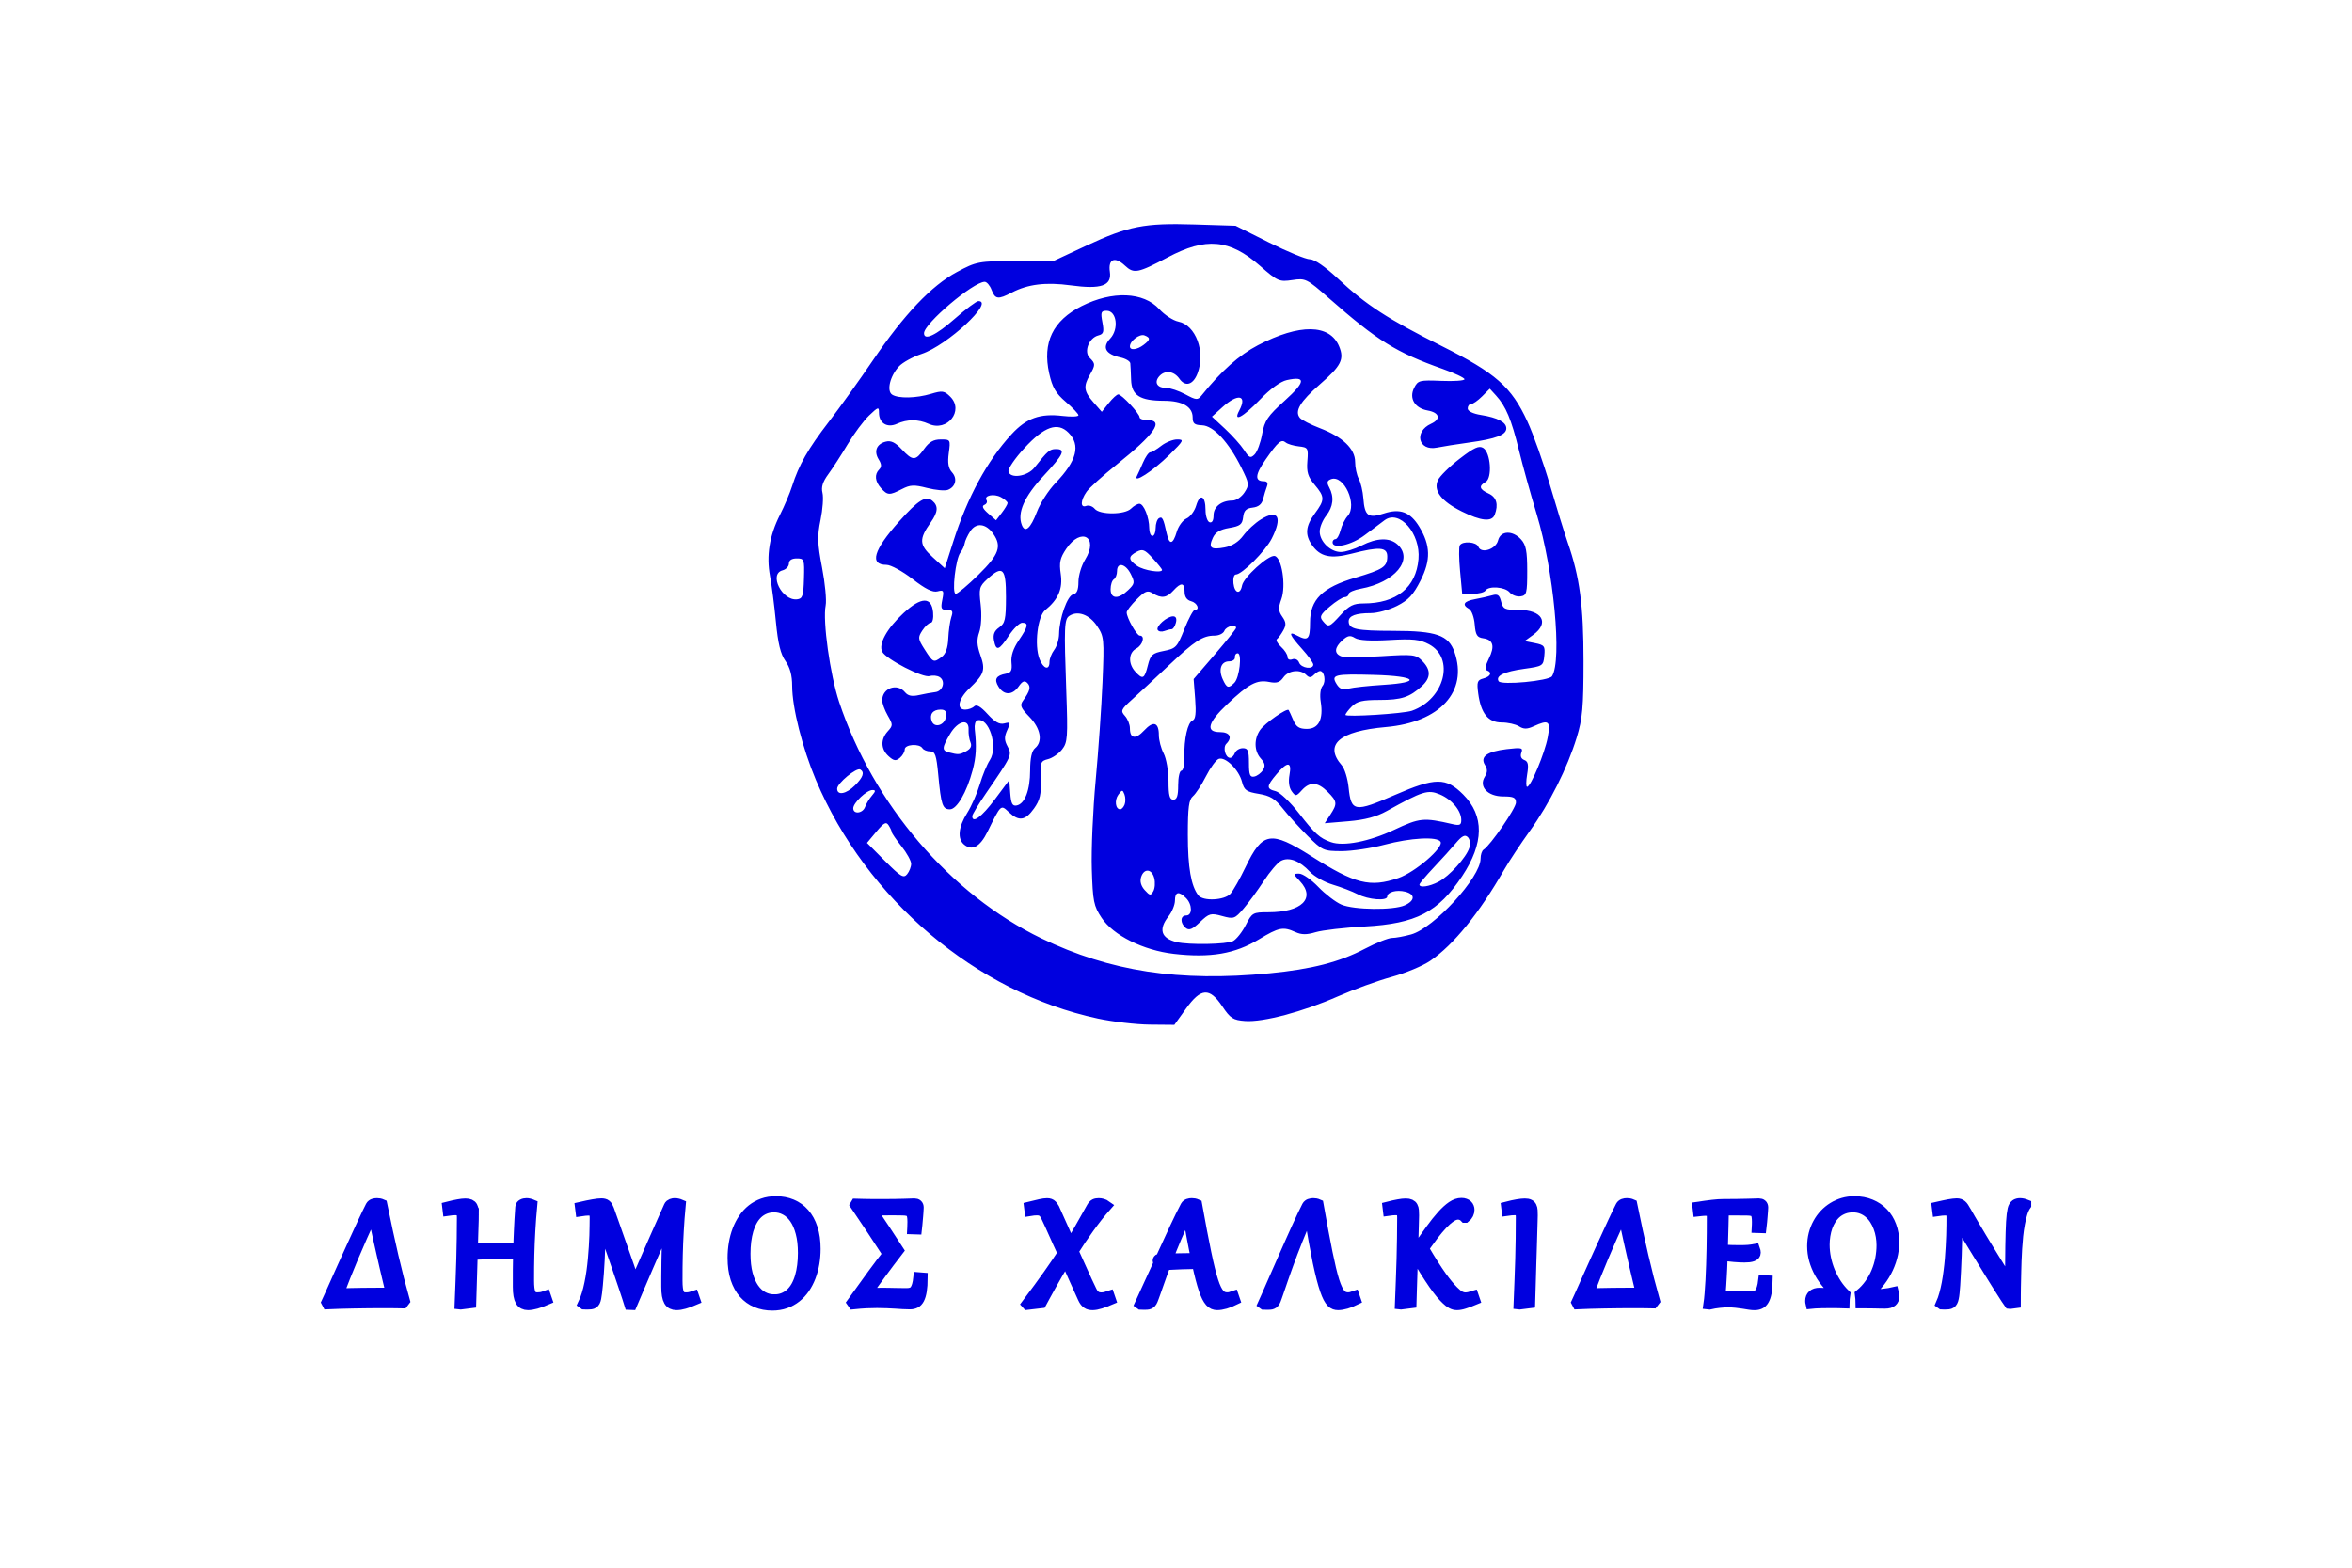 <?xml version="1.0" encoding="UTF-8" standalone="no"?>
<!-- Created with Inkscape (http://www.inkscape.org/) -->

<svg
   xmlns:dc="http://purl.org/dc/elements/1.1/"
   xmlns:cc="http://creativecommons.org/ns#"
   xmlns:rdf="http://www.w3.org/1999/02/22-rdf-syntax-ns#"
   xmlns:svg="http://www.w3.org/2000/svg"
   xmlns="http://www.w3.org/2000/svg"
   xmlns:sodipodi="http://sodipodi.sourceforge.net/DTD/sodipodi-0.dtd"
   xmlns:inkscape="http://www.inkscape.org/namespaces/inkscape"
   version="1.1"
   id="svg2"
   width="3000"
   height="2000"
   viewBox="0 0 3000 2000"
   sodipodi:docname="Flag of Chalcis.svg"
   inkscape:version="0.92.2 (5c3e80d, 2017-08-06)">
  <defs
     id="defs6" />
  <sodipodi:namedview
     pagecolor="#ffffff"
     bordercolor="#666666"
     borderopacity="1"
     objecttolerance="10"
     gridtolerance="10"
     guidetolerance="10"
     inkscape:pageopacity="0"
     inkscape:pageshadow="2"
     inkscape:window-width="1280"
     inkscape:window-height="737"
     id="namedview4"
     showgrid="true"
     inkscape:zoom="0.236"
     inkscape:cx="2040.73"
     inkscape:cy="815.89543"
     inkscape:window-x="-8"
     inkscape:window-y="-8"
     inkscape:window-maximized="1"
     inkscape:current-layer="svg2">
    <inkscape:grid
       type="xygrid"
       id="grid819" />
  </sodipodi:namedview>
  <rect
     style="opacity:1;fill:#ffffff;fill-opacity:1;fill-rule:nonzero;stroke:none;stroke-width:8.3;stroke-miterlimit:4;stroke-dasharray:none;stroke-dashoffset:0;stroke-opacity:1"
     id="rect869"
     width="3000"
     height="2000"
     x="0"
     y="0" />
  <path
     style="fill:#0000df;fill-opacity:1;stroke:none;stroke-width:4.103;stroke-opacity:1"
     d="m 1400.181,1299.386 c -154.728,-33.093 -295.265,-152.061 -359.514,-304.338 -17.239,-40.858 -30.239,-92.336 -30.279,-119.898 0,-13.515 -2.758,-23.716 -8.55,-31.851 -6.186,-8.687 -9.519,-22.354 -12.164,-49.874 -2.004,-20.849 -5.376,-47.14 -7.494,-58.424 -4.876,-25.976 -0.718,-51.811 12.548,-77.964 5.724,-11.284 12.755,-27.903 15.626,-36.93 8.592,-27.021 20.271,-47.47 46.874,-82.068 13.883,-18.055 39.023,-53.116 55.866,-77.913 40.063,-58.982 74.981,-95.731 107.478,-113.112 24.907,-13.322 27.311,-13.776 75.048,-14.177 l 49.317,-0.415 40.957,-19.116 c 53.436,-24.94 73.762,-28.916 137.65,-26.925 l 52.425,1.634 42.742,21.402 c 23.508,11.771 46.964,21.402 52.123,21.402 5.798,0 19.358,9.333 35.502,24.434 35.953,33.632 63.725,51.701 132.165,85.986 69.477,34.804 89.265,52.199 109.703,96.435 7.577,16.4 20.478,52.736 28.667,80.746 8.19,28.011 18.415,61.084 22.723,73.497 15.426,44.452 20.197,80.277 20.197,151.661 0,58.566 -1.313,73.33 -8.639,97.187 -12.012,39.112 -34.58,84.094 -59.892,119.372 -11.798,16.444 -26.482,38.648 -32.632,49.344 -32.208,56.013 -64.349,95.649 -94.233,116.21 -9.398,6.466 -31.593,15.736 -49.322,20.6 -17.729,4.864 -48.529,16.014 -68.444,24.777 -44.769,19.701 -95.388,33.147 -118.467,31.469 -15.362,-1.117 -18.826,-3.343 -29.119,-18.707 -16.326,-24.37 -27.21,-23.648 -46.411,3.078 l -14.74,20.517 -31.416,-0.287 c -17.279,-0.16 -47.111,-3.646 -66.295,-7.748 z m 219.055,-57.669 c 53.897,-5.241 89.232,-14.315 121.391,-31.173 14.596,-7.651 30.291,-13.922 34.879,-13.934 4.588,0 15.587,-2.035 24.442,-4.493 29.149,-8.093 88.535,-72.874 88.535,-96.578 0,-5.067 1.707,-10.268 3.794,-11.558 8.628,-5.333 41.344,-52.888 41.344,-60.097 0,-6.346 -3.017,-7.801 -16.181,-7.801 -19.861,0 -31.519,-12.422 -23.583,-25.129 3.536,-5.663 3.611,-9.614 0.279,-14.947 -6.622,-10.604 2.555,-17.272 27.901,-20.274 18.778,-2.224 20.866,-1.721 18.496,4.457 -1.679,4.375 -0.312,7.87 3.683,9.402 4.915,1.886 5.748,6.035 3.674,18.31 -1.475,8.729 -1.494,15.871 -0.041,15.871 4.591,0 22.558,-43.041 26.278,-62.95 3.95,-21.139 1.455,-23.104 -18.048,-14.217 -8.337,3.799 -12.52,3.799 -18.603,0 -4.316,-2.695 -14.293,-4.901 -22.17,-4.901 -17.129,0 -26.394,-11.501 -29.815,-37.008 -1.97,-14.691 -1.15,-17.093 6.524,-19.1 9.28,-2.427 11.676,-7.895 4.506,-10.286 -2.678,-0.892 -1.771,-6.438 2.431,-14.86 8.002,-16.041 5.742,-24.315 -7.14,-26.141 -7.827,-1.109 -9.716,-4.211 -10.815,-17.758 -0.732,-9.027 -3.963,-17.89 -7.181,-19.695 -9.485,-5.32 -6.764,-9.84 7.487,-12.435 7.335,-1.336 17.252,-3.577 22.038,-4.98 6.937,-2.034 9.242,-0.402 11.362,8.047 2.396,9.547 4.606,10.598 22.278,10.598 30.119,0 39.731,16.459 18.601,31.851 l -10.865,7.915 13.181,2.636 c 11.976,2.396 13.063,3.858 11.891,16.019 -1.256,13.032 -1.933,13.472 -25.89,16.796 -25.435,3.529 -36.597,8.989 -32.368,15.832 3.268,5.287 64.285,-0.454 68.082,-6.406 13.02,-20.413 2.194,-135.002 -19.524,-206.65 -7.7,-25.402 -17.952,-62.353 -22.783,-82.113 -9.483,-38.785 -16.526,-55.584 -29.064,-69.315 l -8.005,-8.768 -9.793,9.794 c -5.386,5.386 -11.724,9.793 -14.083,9.793 -2.359,0 -4.29,2.534 -4.29,5.631 0,3.425 6.632,6.691 16.927,8.338 21.31,3.407 32.313,9.21 32.313,17.04 0,8.321 -13.181,13.366 -47.189,18.061 -15.798,2.181 -34.368,5.116 -41.267,6.521 -23.608,4.81 -29.85,-20.256 -7.572,-30.406 13.029,-5.937 10.897,-14.253 -4.353,-16.978 -16.395,-2.929 -23.939,-15.532 -17.217,-28.762 4.909,-9.66 6.812,-10.153 34.724,-9 16.242,0.672 29.531,-0.267 29.531,-2.088 0,-1.82 -12.464,-7.721 -27.698,-13.114 -59.248,-20.972 -83.43,-35.998 -144.865,-90.013 -28.747,-25.275 -30.111,-25.953 -47.07,-23.41 -16.611,2.491 -18.624,1.605 -41.168,-18.122 -38.891,-34.033 -68.793,-36.749 -117.923,-10.713 -37.918,20.094 -43.004,21.072 -54.324,10.437 -12.881,-12.101 -21.672,-8.503 -19.267,7.887 2.615,17.82 -11.083,22.557 -49.941,17.271 -31.685,-4.31 -54.626,-1.511 -75.093,9.16 -17.57,9.162 -21.255,8.675 -25.85,-3.411 -2.145,-5.642 -6.093,-10.258 -8.772,-10.258 -14.454,0 -77.399,53.319 -77.399,65.563 0,9.81 15.158,2.698 39.157,-18.374 14.139,-12.413 27.731,-22.569 30.205,-22.569 21.031,0 -39.711,56.494 -72.424,67.36 -11.209,3.723 -24.201,10.864 -28.872,15.868 -11.48,12.301 -16.052,31.448 -8.63,36.148 8.011,5.073 30.615,4.577 49.522,-1.088 14.439,-4.326 16.931,-3.948 24.609,3.73 17.838,17.838 -4.082,45.287 -27.605,34.569 -13.255,-6.039 -27.351,-6.059 -40.526,-0.058 -12.401,5.65 -22.883,-0.847 -22.883,-14.184 0,-7.784 -1.025,-7.493 -12.614,3.58 -6.938,6.629 -19.224,23.131 -27.303,36.672 -8.079,13.541 -19.195,30.727 -24.703,38.189 -7.107,9.629 -9.271,16.532 -7.453,23.775 1.409,5.613 0.295,21.176 -2.473,34.583 -4.268,20.665 -3.973,29.917 1.944,60.779 3.838,20.022 5.9,41.794 4.583,48.381 -3.947,19.737 5.623,88.32 17.16,122.971 43.502,130.654 141.847,245.636 258.079,301.737 87.493,42.23 175.709,55.738 290.865,44.54 z m -122.167,-24.836 c -38.843,-4.49 -77.16,-23.63 -91.925,-45.916 -10.1,-15.246 -11.248,-20.94 -12.533,-62.181 -0.778,-24.969 1.44,-75.892 4.928,-113.161 3.489,-37.269 7.42,-93.709 8.736,-125.421 2.302,-55.486 2.034,-58.191 -7.113,-71.809 -9.628,-14.333 -24.471,-19.727 -35.134,-12.767 -6.54,4.269 -6.929,13.668 -3.984,96.088 2.11,59.049 1.644,65.491 -5.384,74.425 -4.232,5.38 -12.289,10.935 -17.905,12.344 -9.542,2.395 -10.152,4.108 -9.297,26.107 0.737,18.988 -0.926,26.125 -8.598,36.88 -11.066,15.515 -19.196,16.709 -31.98,4.699 -10.498,-9.863 -9.842,-10.464 -27.363,25.05 -9.467,19.19 -19.617,24.721 -29.824,16.25 -8.77,-7.279 -7.273,-22.536 3.955,-40.322 5.452,-8.636 12.691,-25.059 16.087,-36.496 3.396,-11.436 9.153,-25.338 12.792,-30.892 11.07,-16.895 -1.339,-55.636 -16.223,-50.651 -2.257,0.756 -3.602,5.804 -2.989,11.218 2.497,22.048 1.806,35.342 -2.717,52.267 -7.552,28.261 -20.12,49.902 -28.98,49.902 -9.426,0 -11.254,-5.418 -14.879,-44.111 -2.338,-24.958 -3.985,-29.75 -10.222,-29.75 -4.089,0 -8.576,-1.847 -9.97,-4.103 -3.865,-6.252 -22.569,-4.968 -22.569,1.55 0,3.109 -2.805,7.98 -6.232,10.825 -5.1,4.233 -7.709,3.836 -14.362,-2.185 -10.009,-9.058 -10.418,-21.376 -1.054,-31.723 6.698,-7.402 6.698,-8.476 0,-20.147 -3.892,-6.78 -7.075,-15.503 -7.075,-19.382 0,-15.663 18.997,-22.466 29.017,-10.393 3.91,4.712 8.865,5.724 17.942,3.666 6.897,-1.563 16.233,-3.26 20.747,-3.77 9.692,-1.094 13.469,-14.171 5.533,-19.155 -3.043,-1.911 -8.745,-2.476 -12.672,-1.254 -8.464,2.634 -55.352,-21.388 -60.491,-30.991 -5.202,-9.72 5.859,-29.829 27.256,-49.552 22.466,-20.709 35.614,-21.008 37.557,-0.856 0.707,7.335 -0.635,13.336 -2.983,13.336 -2.348,0 -7.146,4.391 -10.662,9.758 -5.937,9.061 -5.724,10.806 2.983,24.446 10.709,16.776 11.256,17.016 21.594,9.457 5.146,-3.763 7.894,-11.448 8.439,-23.595 0.444,-9.908 2.195,-22.169 3.89,-27.247 2.542,-7.614 1.578,-9.233 -5.501,-9.233 -7.443,0 -8.239,-1.72 -5.991,-12.956 2.339,-11.698 1.748,-12.736 -6.091,-10.686 -6.167,1.613 -15.411,-2.954 -31.911,-15.767 -12.776,-9.921 -27.681,-18.038 -33.122,-18.038 -22.152,0 -16.785,-18.564 16.004,-55.352 24.35,-27.321 34.033,-33.382 42.328,-26.498 7.965,6.61 7.412,14.38 -1.968,27.646 -15.148,21.427 -14.778,28.585 2.287,44.216 l 15.604,14.293 10.822,-33.953 c 18.046,-56.616 43.474,-103.461 74.335,-136.941 19.047,-20.663 36.245,-26.839 65.193,-23.411 11.093,1.314 20.169,0.924 20.169,-0.867 0,-1.791 -7.262,-9.472 -16.138,-17.069 -12.867,-11.014 -17.157,-18.369 -21.169,-36.292 -8.832,-39.469 4.644,-67.438 41.41,-85.94 39.212,-19.734 78.951,-18.127 99.092,4.007 6.693,7.355 17.602,14.46 24.242,15.788 22.237,4.448 34.883,38.616 24.449,66.061 -5.57,14.651 -15.585,17.62 -23.125,6.856 -7.09,-10.122 -18.885,-11.378 -26.029,-2.771 -6.437,7.757 -2.058,14.542 9.386,14.542 4.978,0 15.897,3.67 24.265,8.155 13.816,7.405 15.696,7.554 20.456,1.626 25.158,-31.331 48.175,-51.857 72.149,-64.342 53.16,-27.684 91.637,-27.139 103.485,1.464 6.853,16.545 2.643,24.86 -24.576,48.534 -25.114,21.843 -32.497,34.237 -25.448,42.717 2.254,2.713 13.751,8.625 25.547,13.139 28.934,11.072 44.893,26.339 44.893,42.95 0,7.142 2.092,16.895 4.65,21.673 2.557,4.778 5.193,15.971 5.857,24.873 1.681,22.542 6.259,25.899 26.303,19.283 20.518,-6.772 33.576,-1.849 45.022,16.972 14.427,23.722 14.884,42.481 1.672,68.558 -9.294,18.344 -15.548,25.093 -30.026,32.402 -10.057,5.078 -25.13,9.233 -33.495,9.233 -19.028,0 -28.19,3.398 -28.19,10.455 0,10.011 9.868,12.097 57.447,12.141 54.332,0.049 69.989,5.53 77.519,27.132 17.502,50.206 -18.501,89.573 -87.443,95.614 -59.54,5.217 -79.378,22.441 -56.303,48.883 3.61,4.137 7.524,16.872 8.697,28.299 3.201,31.169 7.579,31.865 59.152,9.408 51.495,-22.422 65.005,-22.507 86.966,-0.546 27.068,27.067 26.656,62.058 -1.225,104.063 -30.66,46.191 -58.664,60.689 -124.263,64.331 -25.937,1.44 -54.102,4.698 -62.589,7.241 -11.552,3.461 -18.055,3.428 -25.87,-0.131 -15.671,-7.14 -21.239,-6.031 -46.447,9.249 -30.686,18.601 -62.089,23.955 -108.818,18.553 z m 75.71,-16.283 c 4.358,-2.332 11.66,-11.565 16.227,-20.517 8.008,-15.697 9.036,-16.276 28.869,-16.276 42.641,0 60.662,-17.859 40.103,-39.743 -8.614,-9.169 -8.643,-9.497 -0.833,-9.497 4.449,0 15.389,7.601 24.31,16.891 8.921,9.29 22.162,19.446 29.424,22.569 16.055,6.903 66.586,7.474 80.981,0.915 13.193,-6.011 13.436,-14.116 0.519,-17.358 -10.969,-2.753 -22.894,0.448 -22.894,6.146 0,5.997 -24.062,4.164 -37.66,-2.868 -6.948,-3.593 -21.275,-9.099 -31.838,-12.236 -10.563,-3.137 -23.714,-10.549 -29.224,-16.471 -13.139,-14.124 -26.833,-19.275 -36.907,-13.884 -4.338,2.321 -14.173,13.863 -21.855,25.647 -7.682,11.784 -19.289,27.63 -25.793,35.212 -11.276,13.146 -12.547,13.586 -27.415,9.481 -14.457,-3.992 -16.507,-3.428 -28.209,7.756 -9.751,9.318 -13.881,11.013 -18.168,7.456 -7.429,-6.166 -7.058,-15.91 0.607,-15.91 8.083,0 7.897,-14.084 -0.291,-22.275 -9.14,-9.14 -14.069,-7.999 -14.069,3.257 0,5.338 -3.693,14.4 -8.207,20.138 -13.072,16.618 -9.523,27.979 10.258,32.841 15.539,3.82 64.156,2.962 72.065,-1.271 z m -3.339,-60.388 c 3.518,-3.95 12.149,-19.183 19.18,-33.853 21.691,-45.255 32.093,-46.992 84.035,-14.038 55.887,35.457 74.739,40.187 110.975,27.839 21.357,-7.277 58.234,-39.068 53.745,-46.332 -4.24,-6.86 -38.186,-5.012 -71.714,3.904 -16.774,4.46 -41.246,8.11 -54.383,8.11 -23.02,0 -24.593,-0.706 -43.403,-19.491 -10.735,-10.72 -25.039,-26.489 -31.788,-35.041 -9.69,-12.28 -16.103,-16.179 -30.494,-18.537 -15.839,-2.596 -18.646,-4.618 -21.453,-15.451 -3.985,-15.377 -21.302,-32.362 -29.706,-29.137 -3.408,1.308 -10.744,11.352 -16.302,22.32 -5.558,10.968 -13.019,22.36 -16.58,25.315 -5.162,4.284 -6.475,14.304 -6.475,49.397 0,41.409 4.139,65.193 13.408,77.048 6.052,7.741 33.457,6.368 40.956,-2.052 z m -97.158,-19.788 c -3.058,-12.185 -13.117,-13.059 -16.799,-1.46 -1.733,5.462 -0.086,11.385 4.603,16.568 6.547,7.235 7.682,7.386 10.998,1.46 2.034,-3.634 2.572,-11.089 1.197,-16.568 z m 362.452,4.61 c 13.773,-7.122 35.505,-31.062 39.433,-43.438 1.612,-5.08 0.766,-10.911 -1.975,-13.606 -3.629,-3.568 -7.333,-1.719 -15.216,7.594 -5.731,6.771 -18.528,20.894 -28.438,31.386 -9.91,10.492 -18.018,20.186 -18.018,21.543 0,4.4 12.433,2.614 24.215,-3.479 z m -56.642,-66.303 c 32.848,-15.415 37.67,-15.892 74.487,-7.371 9.257,2.143 11.284,1.216 11.284,-5.16 0,-12.002 -11.938,-26.274 -27.367,-32.722 -15.214,-6.357 -21.729,-4.318 -67.588,21.155 -13.393,7.439 -27.97,11.326 -49.127,13.1 l -30.083,2.522 7.067,-10.786 c 9.302,-14.197 8.98,-16.995 -3.378,-29.353 -12.658,-12.658 -22.669,-13.256 -32.887,-1.966 -7.268,8.032 -7.953,8.096 -12.977,1.225 -3.284,-4.49 -4.337,-12.409 -2.765,-20.789 3.212,-17.12 -2.566,-17.439 -16.475,-0.91 -13.075,15.538 -13.224,18.659 -1.042,21.717 5.269,1.323 18.582,13.986 29.583,28.143 20.468,26.337 26.5,31.777 40.852,36.84 16.015,5.649 48.511,-0.672 80.416,-15.645 z m -509.22,-38.819 18.465,-24.723 1.274,16.856 c 0.993,13.139 2.78,16.566 8.104,15.541 10.496,-2.021 17.167,-19.384 17.233,-44.852 0.041,-15.46 2.095,-24.78 6.216,-28.201 10.221,-8.482 7.269,-25.132 -7.081,-39.937 -11.208,-11.563 -12.462,-14.738 -8.181,-20.712 9.014,-12.581 10.284,-17.779 5.51,-22.552 -3.513,-3.513 -6.277,-2.417 -11.036,4.379 -8.019,11.448 -18.738,11.605 -25.751,0.373 -5.914,-9.47 -3.113,-14.316 9.608,-16.62 6.478,-1.173 7.938,-4.166 6.929,-14.208 -0.851,-8.472 2.233,-17.894 9.233,-28.208 12.058,-17.768 12.993,-22.549 4.413,-22.549 -3.353,0 -10.985,7.386 -16.959,16.413 -12.659,19.129 -16.283,20.274 -19.011,6.009 -1.417,-7.414 0.487,-12.139 6.626,-16.439 7.517,-5.265 8.625,-10.216 8.692,-38.835 0.086,-37.01 -4.187,-41.05 -23.998,-22.69 -10.052,9.316 -10.704,11.872 -8.282,32.476 1.503,12.789 0.732,27.805 -1.801,35.07 -3.394,9.736 -3.049,16.617 1.476,29.442 6.676,18.922 4.882,24.298 -14.154,42.415 -14.135,13.453 -16.776,26.93 -5.277,26.93 4.062,0 9.27,-1.884 11.574,-4.188 2.849,-2.849 8.297,0.328 17.032,9.927 9.305,10.226 15.202,13.498 21.401,11.878 7.903,-2.067 8.18,-1.412 3.631,8.573 -3.892,8.542 -3.809,12.898 0.394,20.753 5.92,11.06 5.681,11.579 -27.565,59.936 -9.592,13.951 -17.439,27.002 -17.439,29.002 0,9.931 12.137,0.947 28.724,-21.261 z m 165.619,6.431 c 1.299,-3.385 1.2,-9.184 -0.222,-12.886 -2.361,-6.154 -3.03,-6.12 -7.796,0.398 -5.198,7.108 -3.694,18.642 2.43,18.642 1.774,0 4.288,-2.77 5.587,-6.155 z m 68.274,-24.62 c 0,-10.156 1.864,-18.465 4.142,-18.465 2.278,0 3.97,-7.848 3.76,-17.439 -0.51,-23.283 4.251,-44.309 10.584,-46.739 3.668,-1.407 4.585,-9.28 3.189,-27.372 l -1.96,-25.396 27.073,-31.444 c 14.89,-17.294 27.073,-32.528 27.073,-33.853 0,-5.226 -12.711,-2.036 -14.93,3.746 -1.299,3.385 -6.902,6.155 -12.451,6.155 -15.146,0 -25.02,6.444 -58.977,38.488 -17.029,16.07 -37.884,35.446 -46.344,43.057 -14.071,12.661 -14.842,14.436 -9.046,20.84 3.485,3.85 6.336,10.901 6.336,15.668 0,13.574 7.25,14.71 18.237,2.855 11.707,-12.632 18.694,-10.363 18.694,6.07 0,6.379 2.758,16.888 6.13,23.352 3.371,6.465 6.141,22.371 6.155,35.348 0,18.226 1.425,23.594 6.181,23.594 4.559,0 6.155,-4.787 6.155,-18.465 z m 108.127,-19.251 c 3.317,-5.267 2.681,-8.808 -2.638,-14.685 -8.649,-9.557 -9.01,-24.983 -0.856,-36.623 5.994,-8.558 34.312,-28.294 36.319,-25.312 0.553,0.822 3.186,6.572 5.851,12.778 3.771,8.78 7.62,11.284 17.346,11.284 15.041,0 21.326,-12.264 17.709,-34.555 -1.377,-8.488 -0.398,-16.992 2.334,-20.285 4.623,-5.57 2.317,-19.02 -3.261,-19.02 -1.564,0 -5.059,2.216 -7.768,4.924 -3.83,3.83 -6.018,3.83 -9.848,0 -7.567,-7.567 -22.686,-5.85 -29.098,3.305 -4.449,6.352 -8.6,7.662 -18.197,5.742 -15.589,-3.118 -25.915,2.36 -53.335,28.293 -25.023,23.666 -28.172,35.7 -9.341,35.7 12.516,0 16.192,6.787 8.072,14.907 -4.699,4.699 -1.154,17.92 4.805,17.92 2.086,0 4.856,-2.77 6.155,-6.155 1.299,-3.385 5.858,-6.155 10.13,-6.155 6.489,0 7.768,3.09 7.768,18.766 0,15.209 1.278,18.515 6.741,17.439 3.707,-0.73 8.708,-4.45 11.111,-8.268 z m -378.362,-24.149 c 5.616,-3.006 7.32,-6.613 5.33,-11.284 -1.609,-3.777 -2.696,-11.021 -2.416,-16.099 0.818,-14.823 -13.641,-11.539 -23.614,5.364 -10.475,17.755 -10.684,21.191 -1.431,23.609 11.927,3.117 13.555,3 22.131,-1.589 z m -25.949,-43.839 c 0.985,-6.906 -0.74,-9.191 -6.939,-9.191 -9.821,0 -14.483,6.207 -11.162,14.862 3.51,9.147 16.571,5.055 18.101,-5.671 z m 594.418,-7.764 c 41.697,-14.74 55.06,-67.156 21.622,-84.813 -11.695,-6.176 -20.464,-7.108 -50.495,-5.367 -23.745,1.376 -38.956,0.474 -43.882,-2.603 -6.046,-3.776 -9.212,-3.196 -15.976,2.926 -10.245,9.272 -10.804,16.887 -1.5,20.457 3.815,1.464 26.649,1.415 50.743,-0.111 41.206,-2.607 44.326,-2.252 52.563,5.984 11.256,11.256 11.102,21.602 -0.476,32.148 -15.608,14.216 -26.113,17.642 -54.1,17.642 -21.471,0 -28.608,1.667 -35.148,8.207 -4.514,4.514 -8.207,9.389 -8.207,10.834 0,3.128 74.107,-1.504 84.858,-5.304 z m -36.444,-32.999 c 49.82,-3.092 42.453,-11.194 -11.539,-12.691 -50.88,-1.41 -55.518,-0.299 -48.252,11.576 3.953,6.459 7.716,7.888 15.481,5.881 5.642,-1.458 25.582,-3.602 44.31,-4.765 z m -190.11,-2.591 c 6.558,-6.558 10.054,-37.647 4.234,-37.647 -2.257,0 -3.847,2.308 -3.534,5.129 0.312,2.821 -2.976,5.129 -7.309,5.129 -10.269,0 -13.976,10.261 -8.249,22.83 5.224,11.465 7.312,12.105 14.859,4.558 z m -110.359,-22.146 c 3.384,-13.6 5.611,-15.631 20.308,-18.522 15.477,-3.045 17.116,-4.781 26.264,-27.811 5.366,-13.51 11.325,-24.563 13.242,-24.563 7.06,0 3.22,-9.044 -4.721,-11.121 -5.311,-1.389 -8.207,-5.597 -8.207,-11.926 0,-11.935 -4.535,-12.432 -14.362,-1.573 -8.497,9.389 -15.289,10.26 -26.315,3.375 -6.565,-4.1 -9.667,-2.903 -20.461,7.891 -6.998,6.998 -12.723,14.428 -12.723,16.512 0,6.881 12.838,29.67 16.714,29.67 7.076,0 3.858,11.992 -4.404,16.413 -9.968,5.335 -10.637,19.237 -1.416,29.427 9.587,10.593 11.773,9.537 16.08,-7.771 z m 12.633,-45.264 c -2.782,-4.502 11.72,-17.425 19.555,-17.425 3.704,0 4.966,2.897 3.578,8.207 -1.181,4.514 -3.626,8.207 -5.435,8.207 -1.809,0 -6.023,1.049 -9.365,2.332 -3.342,1.282 -7.091,0.689 -8.332,-1.32 z m -138.088,40.806 c 0,-4.082 2.711,-11.007 6.025,-15.388 3.313,-4.381 6.111,-13.505 6.217,-20.276 0.316,-20.15 10.601,-49.118 17.955,-50.567 4.733,-0.932 6.734,-5.666 6.734,-15.929 0,-8.032 3.826,-20.794 8.503,-28.361 17.813,-28.822 -5.085,-42.04 -24.049,-13.883 -7.954,11.81 -9.204,17.51 -7.029,32.075 2.803,18.782 -3.158,32.675 -19.805,46.155 -9.716,7.867 -14.063,44.868 -7.321,62.311 4.925,12.741 12.772,15.113 12.772,3.862 z m 336.478,3.331 c 0,-2.25 -6.463,-11.245 -14.362,-19.988 -16.109,-17.83 -18.202,-23.401 -6.425,-17.098 14.058,7.524 16.683,4.899 16.683,-16.68 0,-29.156 15.598,-44.593 57.641,-57.044 35.685,-10.568 40.84,-13.997 40.84,-27.168 0,-11.908 -10.023,-12.7 -45.237,-3.575 -26.99,6.994 -40.214,4.145 -50.779,-10.938 -9.215,-13.156 -8.2,-24.265 3.689,-40.38 12.827,-17.386 12.792,-20.979 -0.353,-36.603 -8.519,-10.125 -10.341,-16.054 -9.233,-30.065 1.321,-16.712 0.858,-17.511 -10.931,-18.841 -6.771,-0.764 -14.218,-2.967 -16.551,-4.895 -5.693,-4.706 -9.752,-1.292 -25.756,21.661 -13.545,19.426 -14.188,27.707 -2.148,27.707 4.125,0 5.472,2.292 3.844,6.536 -1.38,3.595 -3.597,10.875 -4.928,16.178 -1.655,6.594 -5.865,10.041 -13.319,10.903 -8.363,0.968 -11.193,3.812 -12.166,12.226 -1.073,9.283 -3.79,11.391 -17.713,13.743 -11.839,2 -17.704,5.542 -20.942,12.647 -5.871,12.885 -2.605,15.516 15.127,12.19 9.464,-1.776 17.778,-7.073 23.725,-15.116 5.036,-6.81 15.15,-16.088 22.477,-20.616 21.965,-13.575 27.864,-3.041 13.768,24.588 -8.119,15.915 -37.923,45.719 -45.719,45.719 -2.401,0 -3.78,5.078 -3.066,11.284 1.478,12.842 8.772,14.697 10.958,2.786 1.912,-10.42 33.668,-39.246 41.562,-37.725 9.166,1.765 14.806,37.923 8.596,55.099 -4.062,11.233 -3.851,15.171 1.197,22.379 4.889,6.981 5.148,10.508 1.28,17.471 -2.666,4.798 -6.275,9.783 -8.021,11.078 -1.746,1.295 0.562,5.735 5.129,9.869 4.567,4.133 8.304,9.941 8.304,12.905 0,3.092 2.609,4.389 6.12,3.042 3.494,-1.341 7.204,0.475 8.646,4.232 2.728,7.11 18.061,9.223 18.061,2.489 z m 35.141,-63.614 c 10.674,-11.653 16.146,-14.366 29.015,-14.384 41.952,-0.062 66.927,-20.229 70.052,-56.572 2.801,-32.577 -24.237,-63.667 -43.189,-49.662 -4.26,3.148 -15.68,11.725 -25.377,19.059 -16.93,12.805 -41.021,18.228 -41.021,9.233 0,-2.257 1.646,-4.103 3.658,-4.103 2.012,0 4.926,-5.078 6.475,-11.284 1.549,-6.206 5.662,-14.442 9.139,-18.301 12.849,-14.259 -4.883,-53.204 -21.348,-46.886 -5.045,1.936 -5.535,4.264 -2.205,10.487 6.507,12.158 5.155,24.596 -3.926,36.141 -4.514,5.738 -8.207,14.8 -8.207,20.138 0,12.745 13.741,26.118 26.835,26.118 5.732,0 17.661,-3.693 26.509,-8.207 19.568,-9.983 35.818,-10.485 45.84,-1.416 21.152,19.142 -3.247,48.527 -46.866,56.443 -8.463,1.535 -15.388,4.555 -15.388,6.71 0,2.154 -2.308,3.992 -5.129,4.084 -2.821,0.09 -11.425,5.549 -19.119,12.128 -11.828,10.113 -13.177,12.941 -8.73,18.299 7.166,8.634 7.984,8.348 22.981,-8.025 z m -271.267,-31.406 c 8.465,-8.147 8.727,-9.749 3.355,-20.517 -6.644,-13.318 -17.535,-15.625 -17.535,-3.715 0,4.381 -1.847,9.106 -4.103,10.501 -2.257,1.395 -4.103,7.043 -4.103,12.553 0,12.655 9.92,13.178 22.387,1.179 z m -190.857,-19.659 c 26.159,-25.676 29.97,-36.232 18.822,-52.147 -9.326,-13.315 -21.845,-14.742 -29.315,-3.341 -3.494,5.333 -6.746,12.375 -7.226,15.651 -0.481,3.275 -2.874,8.45 -5.317,11.499 -6.202,7.738 -11.307,52.732 -5.982,52.732 2.292,0 15.35,-10.977 29.019,-24.393 z m 234.125,-6.129 c 0,-0.989 -5.327,-7.631 -11.838,-14.759 -10.208,-11.177 -13.032,-12.322 -20.517,-8.316 -11.069,5.924 -10.945,9.982 0.553,18.002 8.304,5.793 31.801,9.54 31.801,5.073 z m 18.642,-48.468 c 2.159,-7.335 7.786,-15.032 12.505,-17.105 4.718,-2.073 10.258,-9.459 12.31,-16.414 4.755,-16.113 11.938,-12.82 11.938,5.472 0,7.707 2.308,14.785 5.129,15.729 3.211,1.074 5.129,-2.195 5.129,-8.739 0,-11.13 10.011,-18.952 24.256,-18.952 4.61,0 11.409,-4.62 15.109,-10.267 6.385,-9.744 6.183,-11.364 -3.963,-31.801 -16.107,-32.448 -35.562,-53.428 -50.017,-53.937 -9.761,-0.345 -12.057,-2.242 -12.057,-9.962 0,-13.745 -12.892,-21.229 -36.689,-21.299 -30.605,-0.09 -41.156,-6.849 -41.801,-26.778 -0.287,-8.936 -0.75,-18.409 -1.026,-21.05 -0.275,-2.642 -5.912,-5.992 -12.527,-7.445 -19.07,-4.188 -23.768,-12.789 -13.155,-24.085 11.368,-12.102 8.396,-35.477 -4.512,-35.477 -7.126,0 -7.805,1.845 -5.396,14.682 2.322,12.375 1.505,15.009 -5.198,16.761 -12.027,3.145 -18.84,20.808 -11.036,28.611 7.489,7.488 7.491,8.965 0.041,22.013 -8.275,14.476 -7.398,20.858 4.765,34.7 l 10.661,12.131 8.855,-11.105 c 4.869,-6.108 10.351,-11.105 12.182,-11.105 4.388,0 27.139,24.443 27.139,29.158 0,2.018 4.616,3.669 10.258,3.669 21.515,0 9,17.892 -39.896,57.04 -17.429,13.954 -34.509,29.398 -37.956,34.319 -7.922,11.31 -8.144,21.03 -0.412,18.064 3.22,-1.236 8.063,0.413 10.761,3.664 6.557,7.901 38.423,7.733 46.4,-0.242 3.385,-3.385 8.179,-6.155 10.653,-6.155 5.487,0 12.502,17.417 12.502,31.043 0,5.495 1.847,9.991 4.103,9.991 2.257,0 4.103,-4.508 4.103,-10.016 0,-5.509 1.859,-11.166 4.132,-12.57 4.268,-2.638 5.747,0.259 9.965,19.509 3.288,15.004 7.952,14.254 12.752,-2.052 z m -50.469,-71.809 c 0.927,-1.693 4.256,-9.079 7.397,-16.414 3.142,-7.335 7.324,-13.336 9.294,-13.336 1.97,0 8.277,-3.693 14.016,-8.207 5.738,-4.514 14.909,-8.207 20.379,-8.207 9.157,0 8.382,1.547 -9.757,19.491 -21.223,20.994 -47.508,37.957 -41.329,26.672 z m -127.843,46.271 c 4.195,-11.052 14.847,-27.6 23.67,-36.773 27.256,-28.337 32.436,-48.433 16.573,-64.295 -13.864,-13.864 -30.595,-8.013 -56.137,19.633 -11.927,12.909 -21.087,26.333 -20.356,29.831 2.014,9.638 24.175,6.428 33.029,-4.785 16.976,-21.498 19.562,-23.734 27.438,-23.734 13.024,0 9.966,6.566 -16.116,34.603 -24.197,26.01 -33.307,46.686 -27.378,62.138 4.13,10.764 11.196,4.675 19.277,-16.616 z m -37.385,-11.248 c 0.049,-1.613 -3.746,-4.987 -8.436,-7.497 -9.264,-4.958 -22.161,-2.224 -18.379,3.896 1.286,2.08 0,4.744 -2.817,5.92 -3.533,1.466 -1.999,4.891 4.876,10.887 l 10.031,8.749 7.318,-9.511 c 4.024,-5.231 7.358,-10.831 7.408,-12.444 z m 324.658,-87.937 c 3.131,-17.304 6.936,-22.931 28.973,-42.841 26.579,-24.013 27.304,-31.559 2.508,-26.113 -8.106,1.78 -21.091,11.23 -34.249,24.924 -21.592,22.471 -34.71,29.461 -26.499,14.12 10.706,-20.004 -1.417,-22.586 -21.334,-4.544 l -13.4,12.139 16.737,15.558 c 9.205,8.557 20.107,20.747 24.228,27.089 6.556,10.092 8.236,10.785 13.462,5.559 3.284,-3.284 7.593,-14.936 9.575,-25.892 z M 1458.654,440 c 8.757,-6.647 8.991,-9.129 1.144,-12.14 -6.123,-2.349 -18.584,7.066 -18.584,14.042 0,5.455 9.047,4.469 17.439,-1.902 z m 466.924,315.716 c -5.879,-7.084 -27.003,-8.62 -30.939,-2.25 -1.395,2.257 -8.625,4.103 -16.067,4.103 h -13.53 l -2.698,-29.024 c -1.484,-15.963 -1.64,-30.736 -0.349,-32.827 3.627,-5.869 21.239,-4.496 23.672,1.844 3.558,9.272 22.274,3.227 25.12,-8.112 3.156,-12.577 18.509,-13.212 29.377,-1.216 6.253,6.903 7.816,14.907 7.816,40.008 0,28.69 -0.734,31.483 -8.566,32.602 -4.711,0.673 -10.938,-1.635 -13.838,-5.129 z m -61.126,-103.258 c -26.132,-13.023 -36.443,-26.548 -30.381,-39.853 2.309,-5.069 14.736,-17.345 27.615,-27.281 18.588,-14.341 24.821,-17.184 30.236,-13.792 9.493,5.947 11.733,38.44 2.987,43.334 -9.102,5.094 -7.993,9.364 3.833,14.752 10.094,4.599 12.789,13.997 7.768,27.083 -3.607,9.398 -17.496,7.996 -42.058,-4.243 z m -740.614,-29.598 c -7.833,-8.656 -8.714,-17.655 -2.35,-24.019 3.185,-3.185 3.002,-6.744 -0.648,-12.587 -6.503,-10.414 -2.909,-19.745 8.784,-22.803 6.741,-1.763 12.158,0.803 20.459,9.689 14.127,15.123 17.607,15.096 28.515,-0.222 6.473,-9.091 12.052,-12.31 21.336,-12.31 12.416,0 12.542,0.213 10.237,17.402 -1.687,12.573 -0.56,19.362 4.061,24.467 7.257,8.019 4.762,18.61 -5.292,22.468 -3.726,1.43 -15.611,0.336 -26.411,-2.433 -16.671,-4.272 -21.519,-4.059 -32.097,1.411 -15.83,8.186 -18.316,8.087 -26.594,-1.06 z m 38.346,479.173 c 0,-3.772 -5.54,-13.829 -12.31,-22.349 -6.771,-8.52 -12.338,-16.621 -12.373,-18.004 -0.041,-1.382 -1.818,-5.283 -3.963,-8.668 -3.221,-5.084 -5.97,-3.678 -15.796,8.082 l -11.896,14.236 23.04,23.133 c 20.029,20.11 23.71,22.303 28.169,16.781 2.821,-3.494 5.129,-9.439 5.129,-13.211 z m -58.747,-72.615 c 1.401,-3.95 5.322,-10.412 8.714,-14.362 4.872,-5.672 5.011,-7.181 0.667,-7.181 -7.268,0 -24.495,16.375 -24.495,23.284 0,8.018 12.149,6.619 15.114,-1.742 z m -12.876,-27.511 c 10.381,-10.381 12.498,-16.668 6.8,-20.19 -4.772,-2.949 -29.555,17.514 -29.555,24.404 0,9.077 11.615,6.926 22.755,-4.214 z m -65.102,-263.829 c 0.71,-24.626 0.345,-25.646 -9.233,-25.646 -6.388,0 -9.972,2.35 -9.972,6.54 0,3.597 -3.693,7.505 -8.207,8.685 -17.706,4.63 -0.544,38.963 18.465,36.941 7.148,-0.76 8.302,-4.182 8.946,-26.519 z"
     id="path817"
     inkscape:connector-curvature="0" />
  <g
     aria-label="ΔΗΜΟΣ ΧΑΛΚΙΔΕΩΝ"
     transform="translate(138.993)"
     style="font-style:normal;font-weight:normal;font-size:8px;line-height:1.25;font-family:sans-serif;letter-spacing:44.4px;word-spacing:0px;fill:#0000df;fill-opacity:1;stroke:#0000df;stroke-width:13.5;stroke-miterlimit:4;stroke-dasharray:none;stroke-opacity:1"
     id="flowRoot832">
    <path
       d="m 375.007,1662.423 q -4.511,-0.11 -10.232,-0.165 -5.721,-0.055 -12.213,-0.055 -9.242,0 -19.31,0.055 -10.012,0.11 -19.75,0.275 -9.737,0.22 -18.704,0.44 -8.912,0.275 -16.009,0.605 l -1.1,-2.09 q 1.375,-2.971 3.466,-7.592 2.091,-4.676 4.731,-10.508 2.641,-5.886 5.666,-12.708 3.081,-6.877 6.382,-14.193 3.301,-7.372 6.767,-14.963 3.466,-7.647 6.877,-15.074 3.411,-7.482 6.657,-14.523 3.246,-7.042 6.106,-13.203 2.916,-6.216 5.336,-11.278 2.476,-5.116 4.291,-8.637 0.55,-1.045 1.43,-1.705 0.88,-0.715 1.925,-1.1 1.045,-0.385 2.201,-0.55 1.155,-0.165 2.256,-0.165 1.595,0 3.136,0.275 1.54,0.275 3.301,1.045 3.741,18.319 7.262,34.658 3.521,16.339 7.042,31.357 3.521,15.019 7.097,29.102 3.631,14.083 7.537,27.892 z M 336.388,1547.501 q -7.317,15.899 -13.533,29.982 -6.216,14.028 -11.553,26.736 -5.336,12.653 -9.902,24.151 -4.566,11.443 -8.582,22.115 7.592,-0.33 15.184,-0.495 7.592,-0.22 14.854,-0.275 7.317,-0.11 14.083,-0.11 6.767,-0.055 12.708,-0.055 h 5.116 q 1.265,0 2.476,0 1.265,0 2.531,0.055 -2.201,-9.187 -4.236,-17.714 -2.035,-8.582 -3.961,-16.779 -1.925,-8.252 -3.741,-16.339 -1.815,-8.087 -3.686,-16.339 -1.815,-8.307 -3.686,-16.944 -1.815,-8.637 -3.741,-17.989 z"
       style="font-style:normal;font-variant:normal;font-weight:normal;font-stretch:normal;font-size:225.333px;font-family:Gabriola;-inkscape-font-specification:Gabriola;letter-spacing:44.4px;fill:#0000df;fill-opacity:1;stroke:#0000df;stroke-width:13.5;stroke-miterlimit:4;stroke-dasharray:none;stroke-opacity:1"
       id="path840"
       inkscape:connector-curvature="0" />
    <path
       d="m 465.013,1550.472 q 0,2.311 -0.11,5.941 -0.11,3.576 -0.275,8.802 -0.165,5.226 -0.385,12.213 -0.22,6.932 -0.44,15.899 7.922,-0.275 15.239,-0.44 7.317,-0.22 14.413,-0.33 7.152,-0.165 14.303,-0.22 7.152,-0.11 14.743,-0.165 0.165,-5.611 0.33,-11.223 0.22,-5.611 0.495,-11.828 0.275,-6.216 0.66,-13.368 0.44,-7.152 1.045,-15.844 0.055,-1.21 0.715,-2.035 0.715,-0.88 1.76,-1.43 1.1,-0.605 2.421,-0.88 1.32,-0.275 2.641,-0.275 1.595,0 3.411,0.44 1.87,0.385 3.631,1.155 -0.825,9.022 -1.485,17.274 -0.605,8.252 -1.045,16.064 -0.44,7.812 -0.77,15.459 -0.33,7.592 -0.495,15.349 -0.165,7.757 -0.275,15.844 -0.055,8.087 -0.055,16.889 0,5.831 0.495,9.957 0.495,4.126 1.705,6.767 1.265,2.586 3.356,3.796 2.091,1.21 5.226,1.21 2.256,0 4.676,-0.33 2.421,-0.385 5.996,-1.705 l 1.54,4.511 q -3.961,1.705 -7.372,2.971 -3.411,1.265 -6.382,2.091 -2.916,0.825 -5.446,1.21 -2.531,0.44 -4.841,0.44 -3.136,0 -5.501,-1.21 -2.366,-1.155 -3.961,-3.851 -1.54,-2.696 -2.311,-7.097 -0.77,-4.401 -0.77,-10.893 v -12.488 q 0,-4.346 0,-8.252 0.055,-3.961 0.11,-7.647 0.055,-3.686 0.11,-7.152 0.055,-3.466 0.165,-6.877 -7.592,0 -14.743,0.055 -7.097,0.055 -14.248,0.22 -7.097,0.165 -14.468,0.44 -7.317,0.275 -15.239,0.66 l -1.87,61.615 -13.038,1.65 -0.99,-0.11 q 0.66,-15.789 1.155,-29.982 0.55,-14.248 0.935,-27.672 0.385,-13.423 0.55,-26.461 0.22,-13.038 0.22,-26.461 0,-2.586 -0.385,-4.401 -0.33,-1.871 -1.32,-3.026 -0.99,-1.155 -2.751,-1.65 -1.705,-0.55 -4.401,-0.55 -3.631,0 -9.297,0.825 l -0.55,-4.566 q 7.977,-2.035 13.533,-3.026 5.556,-1.045 9.297,-1.045 3.686,0 5.776,0.99 2.09,0.935 3.081,2.861 1.045,1.87 1.265,4.621 0.22,2.751 0.22,6.271 z"
       style="font-style:normal;font-variant:normal;font-weight:normal;font-stretch:normal;font-size:225.333px;font-family:Gabriola;-inkscape-font-specification:Gabriola;letter-spacing:44.4px;fill:#0000df;fill-opacity:1;stroke:#0000df;stroke-width:13.5;stroke-miterlimit:4;stroke-dasharray:none;stroke-opacity:1"
       id="path842"
       inkscape:connector-curvature="0" />
    <path
       d="m 747.345,1658.132 q -3.961,1.705 -7.317,2.971 -3.301,1.21 -6.161,1.98 -2.861,0.825 -5.336,1.21 -2.476,0.385 -4.786,0.385 -3.136,0 -5.501,-1.21 -2.366,-1.155 -3.961,-3.851 -1.54,-2.696 -2.311,-7.097 -0.77,-4.401 -0.77,-10.893 v -4.841 q 0,-3.411 0,-7.867 0.055,-4.511 0.11,-9.517 0.055,-5.061 0.11,-10.287 0.11,-5.226 0.22,-10.067 0.11,-4.896 0.22,-9.132 0.11,-4.236 0.22,-7.207 0.275,-6.436 0.605,-12.818 0.385,-6.436 0.99,-12.598 l -0.44,-0.165 q -0.935,2.475 -2.256,5.666 -1.32,3.136 -3.356,7.592 -4.841,10.672 -9.902,22.115 -5.006,11.443 -10.177,23.381 -5.116,11.883 -10.342,24.151 -5.226,12.213 -10.397,24.426 l -2.696,-0.11 q -1.155,-3.741 -2.806,-8.802 -1.65,-5.116 -3.631,-11.003 -1.98,-5.941 -4.236,-12.488 -2.201,-6.602 -4.511,-13.313 -2.311,-6.767 -4.676,-13.478 -2.311,-6.712 -4.511,-12.928 -2.146,-6.216 -4.126,-11.663 -1.925,-5.501 -3.466,-9.792 -1.76,-5.006 -3.081,-8.857 -1.265,-3.851 -2.201,-6.822 l -0.385,0.165 q 0,1.65 0,3.301 0.055,1.595 0.055,3.466 v 9.077 q 0,8.747 -0.275,17.879 -0.275,9.077 -0.715,17.934 -0.44,8.802 -1.045,17.054 -0.605,8.252 -1.265,15.239 -0.55,5.776 -1.045,9.847 -0.44,4.016 -1.045,6.767 -0.55,2.751 -1.375,4.346 -0.825,1.54 -2.09,2.365 -1.21,0.825 -3.026,1.045 -1.76,0.22 -4.236,0.22 h -1.65 q -0.495,0 -1.21,-0.055 -0.715,0 -1.76,-0.055 l -0.77,-0.55 q 2.586,-5.336 4.566,-11.883 2.035,-6.602 3.521,-13.973 1.54,-7.372 2.641,-15.239 1.1,-7.922 1.815,-15.789 0.77,-7.867 1.21,-15.514 0.495,-7.647 0.715,-14.523 0.22,-6.877 0.275,-12.708 0.11,-5.831 0.11,-10.177 0,-2.806 -0.385,-4.621 -0.385,-1.815 -1.375,-2.861 -0.935,-1.1 -2.641,-1.485 -1.65,-0.44 -4.291,-0.44 -1.815,0 -4.181,0.275 -2.366,0.22 -5.226,0.66 l -0.605,-4.841 q 10.067,-2.311 16.559,-3.411 6.492,-1.155 10.342,-1.155 1.98,0 3.411,0.385 1.43,0.33 2.476,1.21 1.1,0.825 1.925,2.256 0.825,1.375 1.595,3.466 2.916,8.142 6.161,17.329 3.246,9.187 6.602,18.759 3.411,9.572 6.767,19.2 3.411,9.572 6.547,18.594 1.21,3.576 2.201,6.546 1.045,2.916 1.87,5.446 0.88,2.476 1.595,4.786 0.77,2.256 1.43,4.511 h 0.385 q 0.88,-2.366 1.815,-4.621 0.935,-2.311 1.98,-4.731 1.045,-2.476 2.256,-5.281 1.265,-2.806 2.806,-6.327 3.851,-8.802 7.977,-18.264 4.181,-9.462 8.527,-19.365 4.401,-9.902 8.912,-20.08 4.511,-10.177 9.077,-20.41 0.495,-1.1 1.32,-1.815 0.88,-0.715 1.87,-1.1 1.045,-0.44 2.146,-0.605 1.1,-0.165 2.035,-0.165 1.595,0 3.466,0.44 1.925,0.385 3.686,1.155 -0.825,9.022 -1.485,17.274 -0.605,8.252 -1.045,16.064 -0.44,7.812 -0.77,15.459 -0.33,7.592 -0.495,15.349 -0.165,7.757 -0.275,15.844 -0.055,8.087 -0.055,16.889 0,5.831 0.495,9.957 0.495,4.126 1.705,6.767 1.265,2.586 3.356,3.796 2.09,1.21 5.226,1.21 1.155,0 2.201,-0.055 1.1,-0.055 2.256,-0.22 1.155,-0.22 2.531,-0.605 1.43,-0.385 3.246,-0.99 z"
       style="font-style:normal;font-variant:normal;font-weight:normal;font-stretch:normal;font-size:225.333px;font-family:Gabriola;-inkscape-font-specification:Gabriola;letter-spacing:44.4px;fill:#0000df;fill-opacity:1;stroke:#0000df;stroke-width:13.5;stroke-miterlimit:4;stroke-dasharray:none;stroke-opacity:1"
       id="path844"
       inkscape:connector-curvature="0" />
    <path
       d="m 846.098,1665.229 q -11.058,0 -20.3,-3.851 -9.242,-3.851 -15.954,-11.443 -6.657,-7.592 -10.397,-18.869 -3.686,-11.333 -3.686,-26.296 0,-9.462 1.54,-18.484 1.54,-9.022 4.621,-16.999 3.081,-8.032 7.647,-14.688 4.566,-6.712 10.673,-11.553 6.106,-4.841 13.698,-7.537 7.592,-2.696 16.669,-2.696 11.058,0 20.3,3.851 9.242,3.851 15.899,11.443 6.712,7.592 10.397,18.924 3.741,11.333 3.741,26.241 0,9.462 -1.54,18.484 -1.54,9.022 -4.621,17.054 -3.081,7.977 -7.647,14.688 -4.566,6.657 -10.673,11.498 -6.106,4.841 -13.698,7.537 -7.592,2.696 -16.669,2.696 z m 2.476,-7.152 q 6.382,0 11.608,-2.091 5.226,-2.09 9.297,-5.886 4.126,-3.796 7.152,-9.187 3.026,-5.391 4.951,-11.993 1.98,-6.657 2.916,-14.303 0.99,-7.647 0.99,-16.064 0,-14.964 -2.971,-25.966 -2.916,-11.058 -7.977,-18.264 -5.061,-7.262 -11.828,-10.783 -6.712,-3.576 -14.303,-3.576 -6.382,0 -11.608,2.091 -5.226,2.091 -9.352,5.886 -4.071,3.796 -7.097,9.187 -3.026,5.391 -5.006,12.048 -1.925,6.602 -2.916,14.303 -0.935,7.647 -0.935,16.009 0,14.963 2.916,26.021 2.971,11.003 8.032,18.264 5.061,7.207 11.773,10.783 6.767,3.521 14.358,3.521 z"
       style="font-style:normal;font-variant:normal;font-weight:normal;font-stretch:normal;font-size:225.333px;font-family:Gabriola;-inkscape-font-specification:Gabriola;letter-spacing:44.4px;fill:#0000df;fill-opacity:1;stroke:#0000df;stroke-width:13.5;stroke-miterlimit:4;stroke-dasharray:none;stroke-opacity:1"
       id="path846"
       inkscape:connector-curvature="0" />
    <path
       d="m 952.772,1536.003 q 5.941,0.165 10.287,0.275 4.401,0.055 7.867,0.11 3.521,0 6.437,0.055 2.916,0 5.831,0 h 4.896 q 7.977,0 14.743,-0.11 6.767,-0.165 11.883,-0.275 5.116,-0.165 8.362,-0.275 3.246,-0.165 4.126,-0.165 2.531,0 3.851,1.21 1.375,1.155 1.375,3.631 0,0.66 -0.11,2.311 -0.055,1.65 -0.22,3.961 -0.165,2.256 -0.385,5.006 -0.22,2.696 -0.495,5.556 -0.22,2.806 -0.495,5.611 -0.275,2.806 -0.55,5.171 l -5.281,-0.165 q 0.055,-1.045 0.11,-2.256 0.055,-1.21 0.055,-2.421 0.055,-1.265 0.055,-2.366 0.055,-1.1 0.055,-1.925 0,-4.621 -0.55,-7.537 -0.55,-2.916 -2.035,-4.566 -1.43,-1.65 -3.961,-2.256 -2.531,-0.66 -6.436,-0.715 -2.806,-0.055 -4.951,-0.055 -2.09,-0.055 -3.961,-0.055 h -7.207 q -5.996,0 -11.608,0.055 -5.556,0.055 -11.498,0.055 8.582,12.598 16.944,25.306 8.417,12.653 16.999,25.966 -23.381,30.312 -40.38,54.958 5.501,-0.22 10.783,-0.33 5.281,-0.165 9.407,-0.165 4.456,0 8.417,0.11 3.961,0.055 7.702,0.165 3.796,0.055 7.427,0.11 3.686,0.055 7.537,0.055 3.356,0 5.886,-0.88 2.531,-0.88 4.291,-3.136 1.76,-2.311 2.916,-6.216 1.155,-3.906 1.815,-9.957 l 4.786,0.385 q -0.055,10.067 -1.1,16.559 -1.045,6.436 -3.026,10.232 -1.98,3.741 -4.896,5.171 -2.916,1.485 -6.767,1.485 -4.566,0 -9.022,-0.275 -4.401,-0.275 -9.352,-0.605 -4.951,-0.275 -10.728,-0.55 -5.776,-0.275 -12.928,-0.275 -6.161,0 -13.698,0.33 -7.537,0.385 -16.614,1.32 l -1.32,-1.871 q 14.909,-20.85 26.241,-36.309 11.333,-15.459 19.365,-25.471 -10.232,-15.844 -20.575,-31.412 -10.287,-15.624 -21.015,-31.358 z"
       style="font-style:normal;font-variant:normal;font-weight:normal;font-stretch:normal;font-size:225.333px;font-family:Gabriola;-inkscape-font-specification:Gabriola;letter-spacing:44.4px;fill:#0000df;fill-opacity:1;stroke:#0000df;stroke-width:13.5;stroke-miterlimit:4;stroke-dasharray:none;stroke-opacity:1"
       id="path848"
       inkscape:connector-curvature="0" />
    <path
       d="m 1206.997,1544.75 q 4.786,10.562 9.517,21.29 4.731,10.727 9.737,21.895 3.136,-5.116 6.216,-10.397 3.081,-5.281 6.381,-11.058 3.301,-5.831 6.932,-12.268 3.631,-6.492 7.867,-13.973 0.88,-1.54 1.815,-2.476 0.935,-0.99 1.98,-1.54 1.1,-0.55 2.311,-0.715 1.21,-0.22 2.696,-0.22 2.091,0 4.676,0.66 2.586,0.66 5.061,2.476 -5.666,6.381 -11.333,13.588 -5.666,7.207 -11.058,14.743 -5.391,7.482 -10.452,15.019 -5.006,7.482 -9.352,14.413 6.106,13.258 11.828,26.131 5.721,12.873 11.553,24.811 1.265,2.586 2.696,4.236 1.43,1.595 2.971,2.531 1.595,0.935 3.246,1.32 1.65,0.33 3.411,0.33 2.476,0 5.006,-0.55 2.586,-0.605 5.281,-1.54 l 1.54,4.511 q -6.932,2.971 -12.818,4.841 -5.886,1.87 -10.177,1.87 -1.925,0 -3.631,-0.385 -1.65,-0.33 -3.136,-1.32 -1.485,-0.935 -2.806,-2.586 -1.32,-1.705 -2.531,-4.346 -5.501,-11.828 -10.893,-24.096 -5.391,-12.323 -11.058,-24.756 -5.446,8.857 -10.232,17.054 -4.731,8.197 -8.692,15.349 -3.961,7.097 -7.097,12.873 -3.136,5.776 -5.281,9.737 l -17.824,2.091 -0.55,-0.605 q 8.307,-11.058 15.019,-20.245 6.767,-9.187 12.268,-16.999 5.556,-7.867 10.122,-14.579 4.621,-6.767 8.637,-12.928 -2.861,-6.161 -5.666,-12.323 -2.751,-6.161 -5.446,-12.103 -2.641,-5.997 -5.226,-11.663 -2.586,-5.666 -5.061,-10.838 -1.155,-2.421 -2.366,-4.016 -1.21,-1.595 -2.641,-2.531 -1.375,-0.935 -3.081,-1.32 -1.706,-0.385 -3.851,-0.385 -3.741,0 -8.967,0.88 l -0.605,-4.841 q 8.307,-2.091 13.753,-3.246 5.446,-1.21 8.857,-1.21 2.146,0 3.576,0.55 1.485,0.55 2.586,1.705 1.155,1.1 2.146,2.916 0.99,1.76 2.146,4.236 z"
       style="font-style:normal;font-variant:normal;font-weight:normal;font-stretch:normal;font-size:225.333px;font-family:Gabriola;-inkscape-font-specification:Gabriola;letter-spacing:44.4px;fill:#0000df;fill-opacity:1;stroke:#0000df;stroke-width:13.5;stroke-miterlimit:4;stroke-dasharray:none;stroke-opacity:1"
       id="path850"
       inkscape:connector-curvature="0" />
    <path
       d="m 1340.573,1632.276 q -1.98,5.611 -3.466,9.792 -1.43,4.126 -2.531,7.207 -1.1,3.081 -1.925,5.336 -0.825,2.2 -1.54,4.016 -0.88,2.091 -1.98,3.246 -1.1,1.155 -2.366,1.65 -1.265,0.55 -2.751,0.605 -1.485,0.11 -3.136,0.11 -0.935,0 -2.311,-0.055 -1.43,0 -2.586,-0.055 l -0.77,-0.55 q 6.602,-14.303 12.488,-27.341 5.941,-13.038 11.443,-24.976 -1.155,-1.815 -1.155,-3.026 0,-2.2 3.521,-2.256 10.067,-22.115 17.934,-38.949 7.867,-16.889 13.863,-28.222 0.55,-1.045 1.43,-1.705 0.88,-0.715 1.925,-1.1 1.045,-0.385 2.2,-0.55 1.155,-0.165 2.256,-0.165 1.595,0 3.136,0.275 1.54,0.275 3.301,1.045 3.466,19.09 6.327,34.383 2.916,15.239 5.391,27.177 2.476,11.938 4.676,20.85 2.2,8.857 4.236,15.239 2.035,6.327 4.071,10.453 2.035,4.126 4.181,6.492 2.2,2.366 4.621,3.301 2.421,0.935 5.281,0.935 1.871,0 3.796,-0.44 1.925,-0.44 4.236,-1.265 l 1.54,4.511 q -6.327,3.136 -12.103,4.786 -5.776,1.65 -10.232,1.65 -2.531,0 -4.786,-0.935 -2.201,-0.935 -4.291,-3.191 -2.035,-2.311 -4.016,-6.161 -1.925,-3.851 -3.906,-9.682 -1.98,-5.831 -4.071,-13.863 -2.091,-8.087 -4.401,-18.759 -10.177,0.11 -20.135,0.495 -9.902,0.33 -20.52,0.935 -2.146,5.666 -3.906,10.398 -1.705,4.731 -2.971,8.362 z m 46.101,-26.956 q -1.155,-5.446 -2.476,-12.048 -1.32,-6.657 -2.696,-14.028 -1.375,-7.427 -2.806,-15.459 -1.43,-8.032 -2.806,-16.284 h -0.33 q -7.922,16.394 -14.138,31.192 -6.216,14.799 -11.058,27.231 9.462,-0.22 18.319,-0.33 8.857,-0.165 17.989,-0.275 z"
       style="font-style:normal;font-variant:normal;font-weight:normal;font-stretch:normal;font-size:225.333px;font-family:Gabriola;-inkscape-font-specification:Gabriola;letter-spacing:44.4px;fill:#0000df;fill-opacity:1;stroke:#0000df;stroke-width:13.5;stroke-miterlimit:4;stroke-dasharray:none;stroke-opacity:1"
       id="path852"
       inkscape:connector-curvature="0" />
    <path
       d="m 1530.482,1547.501 q -3.906,8.527 -7.592,17.274 -3.686,8.747 -7.042,17.164 -3.356,8.362 -6.327,16.174 -2.916,7.757 -5.336,14.358 -2.366,6.546 -4.181,11.663 -1.815,5.116 -2.861,8.142 -1.925,5.611 -3.356,9.792 -1.43,4.126 -2.476,7.207 -1.045,3.081 -1.87,5.336 -0.77,2.2 -1.485,4.016 -0.825,2.091 -1.925,3.246 -1.045,1.155 -2.366,1.65 -1.265,0.55 -2.751,0.605 -1.485,0.11 -3.136,0.11 -0.935,0 -2.365,-0.055 -1.375,0 -2.531,-0.055 l -0.77,-0.55 q 1.815,-3.961 4.621,-10.342 2.806,-6.381 6.271,-14.358 3.521,-7.977 7.537,-17.109 4.016,-9.132 8.197,-18.594 4.181,-9.517 8.362,-18.869 4.181,-9.407 8.032,-17.879 3.851,-8.472 7.207,-15.569 3.411,-7.152 5.941,-12.048 0.55,-1.045 1.43,-1.705 0.88,-0.715 1.925,-1.1 1.045,-0.44 2.146,-0.55 1.155,-0.165 2.256,-0.165 1.595,0 3.136,0.275 1.54,0.275 3.301,1.045 3.411,19.09 6.216,34.383 2.861,15.239 5.281,27.177 2.476,11.938 4.566,20.85 2.146,8.857 4.126,15.239 2.035,6.327 4.016,10.453 1.98,4.126 4.071,6.492 2.146,2.366 4.511,3.301 2.366,0.935 5.171,0.935 1.871,0 3.796,-0.44 1.925,-0.44 4.236,-1.265 l 1.54,4.511 q -6.327,3.136 -12.103,4.786 -5.776,1.65 -10.232,1.65 -2.256,0 -4.291,-0.715 -2.035,-0.715 -4.071,-2.751 -1.98,-2.091 -3.961,-5.831 -1.98,-3.796 -4.071,-9.847 -2.091,-6.051 -4.346,-14.688 -2.256,-8.692 -4.786,-20.63 -2.476,-11.938 -5.281,-27.451 -2.806,-15.514 -6.051,-35.263 z"
       style="font-style:normal;font-variant:normal;font-weight:normal;font-stretch:normal;font-size:225.333px;font-family:Gabriola;-inkscape-font-specification:Gabriola;letter-spacing:44.4px;fill:#0000df;fill-opacity:1;stroke:#0000df;stroke-width:13.5;stroke-miterlimit:4;stroke-dasharray:none;stroke-opacity:1"
       id="path854"
       inkscape:connector-curvature="0" />
    <path
       d="m 1676.766,1592.612 q 6.932,11.883 12.543,20.685 5.611,8.747 10.232,15.239 4.621,6.436 8.362,10.893 3.741,4.456 6.932,7.647 2.311,2.311 4.291,3.961 2.035,1.595 3.906,2.641 1.87,0.99 3.631,1.43 1.76,0.44 3.631,0.44 2.2,0 4.621,-0.55 2.476,-0.55 5.446,-1.485 l 1.54,4.511 q -3.961,1.65 -7.262,2.916 -3.246,1.21 -5.996,2.035 -2.696,0.88 -4.951,1.265 -2.256,0.44 -4.181,0.44 -1.871,0 -3.576,-0.44 -1.65,-0.44 -3.301,-1.32 -1.595,-0.825 -3.246,-2.091 -1.65,-1.32 -3.466,-3.026 -3.026,-2.806 -7.042,-7.537 -3.961,-4.786 -9.022,-11.938 -5.006,-7.207 -11.168,-16.999 -6.162,-9.847 -13.533,-22.72 l 0.055,-0.715 4.071,-5.776 q 8.967,-12.763 16.614,-23.27 7.647,-10.562 14.358,-18.044 6.767,-7.537 12.818,-11.663 6.106,-4.126 11.993,-4.126 2.531,0 4.401,0.715 1.871,0.66 3.081,1.815 1.265,1.155 1.815,2.696 0.605,1.54 0.605,3.246 0,2.641 -1.265,5.281 -1.265,2.641 -3.631,4.456 h -0.44 q -2.146,-2.311 -4.456,-3.136 -2.256,-0.88 -4.456,-0.88 -4.456,0 -9.517,3.521 -5.061,3.466 -10.672,9.407 -5.556,5.941 -11.553,13.808 -5.941,7.867 -12.213,16.669 z m -26.901,-39.444 q 0,-2.586 -0.385,-4.401 -0.33,-1.871 -1.32,-3.026 -0.99,-1.155 -2.751,-1.65 -1.705,-0.55 -4.401,-0.55 -3.631,0 -9.297,0.825 l -0.55,-4.566 q 7.977,-2.035 13.533,-3.026 5.556,-1.045 9.297,-1.045 3.686,0 5.776,0.99 2.091,0.935 3.081,2.861 1.045,1.87 1.265,4.621 0.22,2.751 0.22,6.271 0,0.935 -0.11,4.181 -0.055,3.246 -0.22,8.362 -0.11,5.061 -0.33,11.773 -0.22,6.712 -0.44,14.633 -0.22,7.867 -0.495,16.724 -0.275,8.802 -0.55,18.154 -0.275,9.297 -0.605,18.924 -0.275,9.572 -0.55,18.98 l -13.038,1.65 -0.99,-0.11 q 0.66,-15.844 1.155,-30.092 0.55,-14.303 0.935,-27.727 0.385,-13.478 0.55,-26.461 0.22,-13.038 0.22,-26.296 z"
       style="font-style:normal;font-variant:normal;font-weight:normal;font-stretch:normal;font-size:225.333px;font-family:Gabriola;-inkscape-font-specification:Gabriola;letter-spacing:44.4px;fill:#0000df;fill-opacity:1;stroke:#0000df;stroke-width:13.5;stroke-miterlimit:4;stroke-dasharray:none;stroke-opacity:1"
       id="path856"
       inkscape:connector-curvature="0" />
    <path
       d="m 1801.21,1553.167 q 0,-2.586 -0.275,-4.401 -0.22,-1.871 -1.1,-3.026 -0.88,-1.155 -2.531,-1.65 -1.595,-0.55 -4.291,-0.55 -1.815,0 -4.456,0.22 -2.641,0.165 -5.501,0.605 l -0.55,-4.566 q 8.087,-2.091 13.863,-3.081 5.831,-0.99 9.627,-0.99 3.631,0 5.556,0.99 1.98,0.935 2.861,2.861 0.935,1.87 1.1,4.621 0.165,2.751 0.165,6.271 0,1.21 -0.165,6.492 -0.11,5.226 -0.385,13.478 -0.22,8.197 -0.55,18.869 -0.33,10.672 -0.715,22.72 -0.33,11.993 -0.715,24.811 -0.385,12.818 -0.77,25.361 l -13.038,1.65 -0.99,-0.11 q 0.66,-15.789 1.155,-29.872 0.55,-14.138 0.935,-27.451 0.385,-13.368 0.55,-26.406 0.22,-13.093 0.22,-26.846 z"
       style="font-style:normal;font-variant:normal;font-weight:normal;font-stretch:normal;font-size:225.333px;font-family:Gabriola;-inkscape-font-specification:Gabriola;letter-spacing:44.4px;fill:#0000df;fill-opacity:1;stroke:#0000df;stroke-width:13.5;stroke-miterlimit:4;stroke-dasharray:none;stroke-opacity:1"
       id="path858"
       inkscape:connector-curvature="0" />
    <path
       d="m 1969.39,1662.423 q -4.511,-0.11 -10.232,-0.165 -5.721,-0.055 -12.213,-0.055 -9.242,0 -19.31,0.055 -10.012,0.11 -19.75,0.275 -9.737,0.22 -18.704,0.44 -8.912,0.275 -16.009,0.605 l -1.1,-2.09 q 1.375,-2.971 3.466,-7.592 2.091,-4.676 4.731,-10.508 2.641,-5.886 5.666,-12.708 3.081,-6.877 6.381,-14.193 3.301,-7.372 6.767,-14.963 3.466,-7.647 6.877,-15.074 3.411,-7.482 6.657,-14.523 3.246,-7.042 6.106,-13.203 2.916,-6.216 5.336,-11.278 2.475,-5.116 4.291,-8.637 0.55,-1.045 1.43,-1.705 0.88,-0.715 1.925,-1.1 1.045,-0.385 2.2,-0.55 1.155,-0.165 2.256,-0.165 1.595,0 3.136,0.275 1.54,0.275 3.301,1.045 3.741,18.319 7.262,34.658 3.521,16.339 7.042,31.357 3.521,15.019 7.097,29.102 3.631,14.083 7.537,27.892 z m -38.619,-114.922 q -7.317,15.899 -13.533,29.982 -6.216,14.028 -11.553,26.736 -5.336,12.653 -9.902,24.151 -4.566,11.443 -8.582,22.115 7.592,-0.33 15.184,-0.495 7.592,-0.22 14.854,-0.275 7.317,-0.11 14.083,-0.11 6.767,-0.055 12.708,-0.055 h 5.116 q 1.265,0 2.476,0 1.265,0 2.531,0.055 -2.2,-9.187 -4.236,-17.714 -2.035,-8.582 -3.961,-16.779 -1.925,-8.252 -3.741,-16.339 -1.815,-8.087 -3.686,-16.339 -1.815,-8.307 -3.686,-16.944 -1.815,-8.637 -3.741,-17.989 z"
       style="font-style:normal;font-variant:normal;font-weight:normal;font-stretch:normal;font-size:225.333px;font-family:Gabriola;-inkscape-font-specification:Gabriola;letter-spacing:44.4px;fill:#0000df;fill-opacity:1;stroke:#0000df;stroke-width:13.5;stroke-miterlimit:4;stroke-dasharray:none;stroke-opacity:1"
       id="path860"
       inkscape:connector-curvature="0" />
    <path
       d="m 2044.872,1552.892 q 0,-2.311 -0.385,-3.961 -0.33,-1.65 -1.32,-2.641 -0.935,-1.045 -2.641,-1.485 -1.705,-0.495 -4.401,-0.495 -1.76,0 -3.961,0.22 -2.201,0.165 -5.006,0.495 l -0.605,-5.116 q 5.391,-0.825 10.012,-1.43 4.621,-0.66 8.637,-1.1 4.071,-0.495 7.592,-0.715 3.521,-0.22 6.657,-0.22 8.692,0 16.449,-0.11 7.812,-0.165 13.808,-0.275 6.051,-0.165 9.902,-0.275 3.906,-0.165 4.786,-0.165 2.531,0 3.851,1.21 1.375,1.155 1.375,3.631 0,0.99 -0.22,3.851 -0.165,2.861 -0.495,6.602 -0.275,3.686 -0.66,7.812 -0.385,4.126 -0.825,7.702 l -5.281,-0.165 q 0.11,-2.091 0.165,-3.906 0.055,-1.815 0.055,-3.411 0,-4.621 -0.55,-7.482 -0.55,-2.916 -2.035,-4.566 -1.43,-1.65 -3.961,-2.256 -2.531,-0.605 -6.436,-0.66 -5.446,-0.055 -9.572,-0.055 -4.126,-0.055 -7.922,-0.055 h -2.916 q -2.091,0 -4.291,0.055 -2.146,0 -5.226,0.11 -0.11,4.566 -0.275,10.232 -0.11,5.611 -0.275,12.048 -0.165,6.437 -0.385,13.588 -0.165,7.152 -0.385,14.743 7.097,0.33 12.598,0.495 5.501,0.11 10.177,0.11 5.666,0 10.012,-0.33 4.401,-0.385 8.307,-1.155 0.88,2.421 0.88,4.346 0,1.595 -0.99,2.696 -0.99,1.1 -2.806,1.815 -1.815,0.66 -4.401,0.99 -2.586,0.275 -5.776,0.275 -5.666,0 -12.873,-0.605 -7.152,-0.66 -15.349,-1.595 -0.11,3.191 -0.275,7.702 -0.165,4.456 -0.385,9.517 -0.22,5.061 -0.55,10.397 -0.275,5.281 -0.605,10.177 -0.275,4.841 -0.66,8.912 -0.33,4.016 -0.715,6.601 5.336,-0.77 10.398,-1.1 5.061,-0.385 9.187,-0.385 5.776,0 10.783,0.33 5.061,0.275 10.012,0.275 3.301,0 5.776,-0.88 2.531,-0.935 4.401,-3.246 1.87,-2.365 3.081,-6.327 1.265,-3.961 1.98,-10.067 l 4.951,0.275 q -0.165,9.242 -1.32,15.239 -1.155,5.996 -3.246,9.462 -2.035,3.466 -5.006,4.786 -2.971,1.375 -6.712,1.375 -2.971,0 -6.547,-0.55 -3.576,-0.55 -7.812,-1.265 -4.236,-0.66 -9.187,-1.21 -4.896,-0.55 -10.562,-0.55 -5.006,0 -11.058,0.66 -5.996,0.605 -12.323,2.091 l -0.99,-0.11 q 0.825,-5.501 1.43,-13.313 0.66,-7.812 1.155,-17.054 0.495,-9.297 0.825,-19.585 0.33,-10.287 0.55,-20.74 0.22,-10.508 0.275,-20.74 0.11,-10.287 0.11,-19.475 z"
       style="font-style:normal;font-variant:normal;font-weight:normal;font-stretch:normal;font-size:225.333px;font-family:Gabriola;-inkscape-font-specification:Gabriola;letter-spacing:44.4px;fill:#0000df;fill-opacity:1;stroke:#0000df;stroke-width:13.5;stroke-miterlimit:4;stroke-dasharray:none;stroke-opacity:1"
       id="path862"
       inkscape:connector-curvature="0" />
    <path
       d="m 2242.208,1651.971 q 5.776,0 10.948,-0.275 5.171,-0.275 9.517,-0.715 4.401,-0.495 7.812,-1.045 3.466,-0.55 5.776,-1.1 0.385,1.43 0.495,2.641 0.165,1.21 0.165,2.365 0,4.071 -2.696,6.492 -2.641,2.421 -8.802,2.421 -3.136,0 -6.271,-0.055 -3.136,-0.055 -6.767,-0.165 -3.576,-0.055 -7.922,-0.11 -4.346,-0.055 -9.957,-0.055 -0.055,-5.446 -0.825,-11.003 7.097,-5.886 12.268,-13.203 5.226,-7.317 8.582,-15.459 3.411,-8.197 5.061,-16.834 1.65,-8.692 1.65,-17.219 0,-5.776 -0.99,-11.608 -0.99,-5.831 -3.026,-11.223 -1.98,-5.446 -5.006,-10.122 -3.026,-4.731 -7.152,-8.197 -4.071,-3.521 -9.242,-5.501 -5.171,-2.035 -11.443,-2.035 -6.381,0 -11.553,1.925 -5.171,1.925 -9.242,5.281 -4.016,3.356 -6.987,7.977 -2.971,4.566 -4.896,9.902 -1.871,5.336 -2.806,11.168 -0.935,5.831 -0.935,11.718 0,8.692 1.815,17.494 1.815,8.747 5.226,16.999 3.466,8.197 8.307,15.624 4.896,7.372 11.003,13.313 -0.44,2.806 -0.715,5.501 -0.22,2.696 -0.275,5.501 -3.301,-0.11 -6.712,-0.165 -3.356,-0.11 -6.987,-0.11 -4.236,0 -8.362,0.055 -4.071,0 -7.867,0.11 -3.741,0.11 -6.987,0.275 -3.246,0.165 -5.721,0.44 -0.385,-1.595 -0.385,-3.356 0,-4.676 2.971,-7.317 3.026,-2.696 8.692,-2.696 2.531,0 5.446,0.22 2.916,0.22 5.941,0.55 3.081,0.33 6.216,0.77 3.136,0.44 6.216,0.88 l 0.165,-0.66 q -7.427,-5.666 -13.533,-12.708 -6.106,-7.042 -10.507,-14.963 -4.346,-7.922 -6.767,-16.504 -2.366,-8.582 -2.366,-17.384 0,-8.032 1.87,-15.349 1.925,-7.372 5.391,-13.698 3.466,-6.381 8.307,-11.498 4.896,-5.171 10.838,-8.802 5.941,-3.686 12.763,-5.666 6.877,-1.98 14.303,-1.98 11.553,0 20.85,3.906 9.352,3.851 15.954,10.783 6.601,6.932 10.122,16.504 3.576,9.517 3.576,20.85 0,9.847 -2.586,19.365 -2.586,9.462 -7.207,18.099 -4.621,8.582 -11.003,16.064 -6.381,7.427 -13.918,13.148 z"
       style="font-style:normal;font-variant:normal;font-weight:normal;font-stretch:normal;font-size:225.333px;font-family:Gabriola;-inkscape-font-specification:Gabriola;letter-spacing:44.4px;fill:#0000df;fill-opacity:1;stroke:#0000df;stroke-width:13.5;stroke-miterlimit:4;stroke-dasharray:none;stroke-opacity:1"
       id="path864"
       inkscape:connector-curvature="0" />
    <path
       d="m 2368.413,1545.135 q 2.531,4.511 5.721,10.067 3.246,5.501 6.877,11.663 3.631,6.106 7.537,12.653 3.961,6.546 7.977,13.148 4.071,6.601 8.032,13.038 3.961,6.437 7.647,12.378 3.741,5.886 7.042,11.058 3.356,5.171 6.051,9.242 0,-14.743 0.055,-26.846 0.055,-12.103 0.22,-21.84 0.165,-9.737 0.385,-17.274 0.22,-7.592 0.55,-13.258 0.385,-5.721 0.825,-9.682 0.495,-4.016 1.1,-6.601 0.495,-2.2 1.375,-3.631 0.935,-1.485 2.091,-2.365 1.21,-0.88 2.586,-1.21 1.43,-0.385 2.971,-0.385 3.686,0 7.647,1.595 v 0.55 q -2.696,3.796 -4.676,9.902 -1.925,6.106 -3.301,13.588 -1.375,7.427 -2.256,15.679 -0.825,8.252 -1.32,16.394 -0.495,8.087 -0.77,15.569 -0.22,7.482 -0.385,13.368 -0.11,5.171 -0.22,10.122 -0.11,4.896 -0.22,9.847 -0.055,4.896 -0.11,9.957 -0.055,5.006 -0.055,10.342 l -6.712,0.88 -0.99,-0.11 q -1.65,-2.311 -4.236,-6.162 -2.531,-3.906 -5.721,-8.912 -3.191,-5.006 -6.932,-10.948 -3.686,-5.941 -7.702,-12.378 -3.961,-6.436 -8.087,-13.148 -4.126,-6.712 -8.197,-13.313 -4.016,-6.602 -7.867,-12.873 -3.796,-6.271 -7.152,-11.773 -3.356,-5.556 -6.106,-10.122 -2.751,-4.566 -4.676,-7.757 -0.11,12.158 -0.385,23.711 -0.22,11.498 -0.605,22.115 -0.385,10.617 -0.88,20.19 -0.44,9.517 -0.99,17.714 -0.385,5.776 -0.825,9.847 -0.385,4.071 -0.99,6.822 -0.55,2.696 -1.43,4.291 -0.825,1.595 -2.091,2.365 -1.265,0.825 -3.026,1.045 -1.76,0.22 -4.181,0.22 h -1.485 q -0.44,0 -1.1,-0.055 -0.66,0 -1.705,-0.055 l -0.77,-0.55 q 2.366,-5.336 4.181,-11.938 1.87,-6.601 3.246,-13.973 1.375,-7.427 2.365,-15.294 1.045,-7.922 1.705,-15.844 0.66,-7.922 1.045,-15.569 0.44,-7.702 0.66,-14.633 0.22,-6.932 0.275,-12.873 0.055,-5.941 0.055,-10.342 0,-2.365 -0.385,-4.016 -0.33,-1.705 -1.32,-2.751 -0.935,-1.1 -2.586,-1.595 -1.65,-0.495 -4.291,-0.495 -1.871,0 -4.236,0.22 -2.311,0.22 -5.281,0.66 l -0.605,-4.841 q 4.621,-1.045 8.362,-1.871 3.741,-0.825 6.767,-1.375 3.026,-0.55 5.446,-0.825 2.475,-0.33 4.456,-0.33 2.035,0 3.521,0.495 1.54,0.495 2.806,1.595 1.32,1.1 2.531,2.971 1.265,1.815 2.751,4.511 z"
       style="font-style:normal;font-variant:normal;font-weight:normal;font-stretch:normal;font-size:225.333px;font-family:Gabriola;-inkscape-font-specification:Gabriola;letter-spacing:44.4px;fill:#0000df;fill-opacity:1;stroke:#0000df;stroke-width:13.5;stroke-miterlimit:4;stroke-dasharray:none;stroke-opacity:1"
       id="path866"
       inkscape:connector-curvature="0" />
  </g>
</svg>
